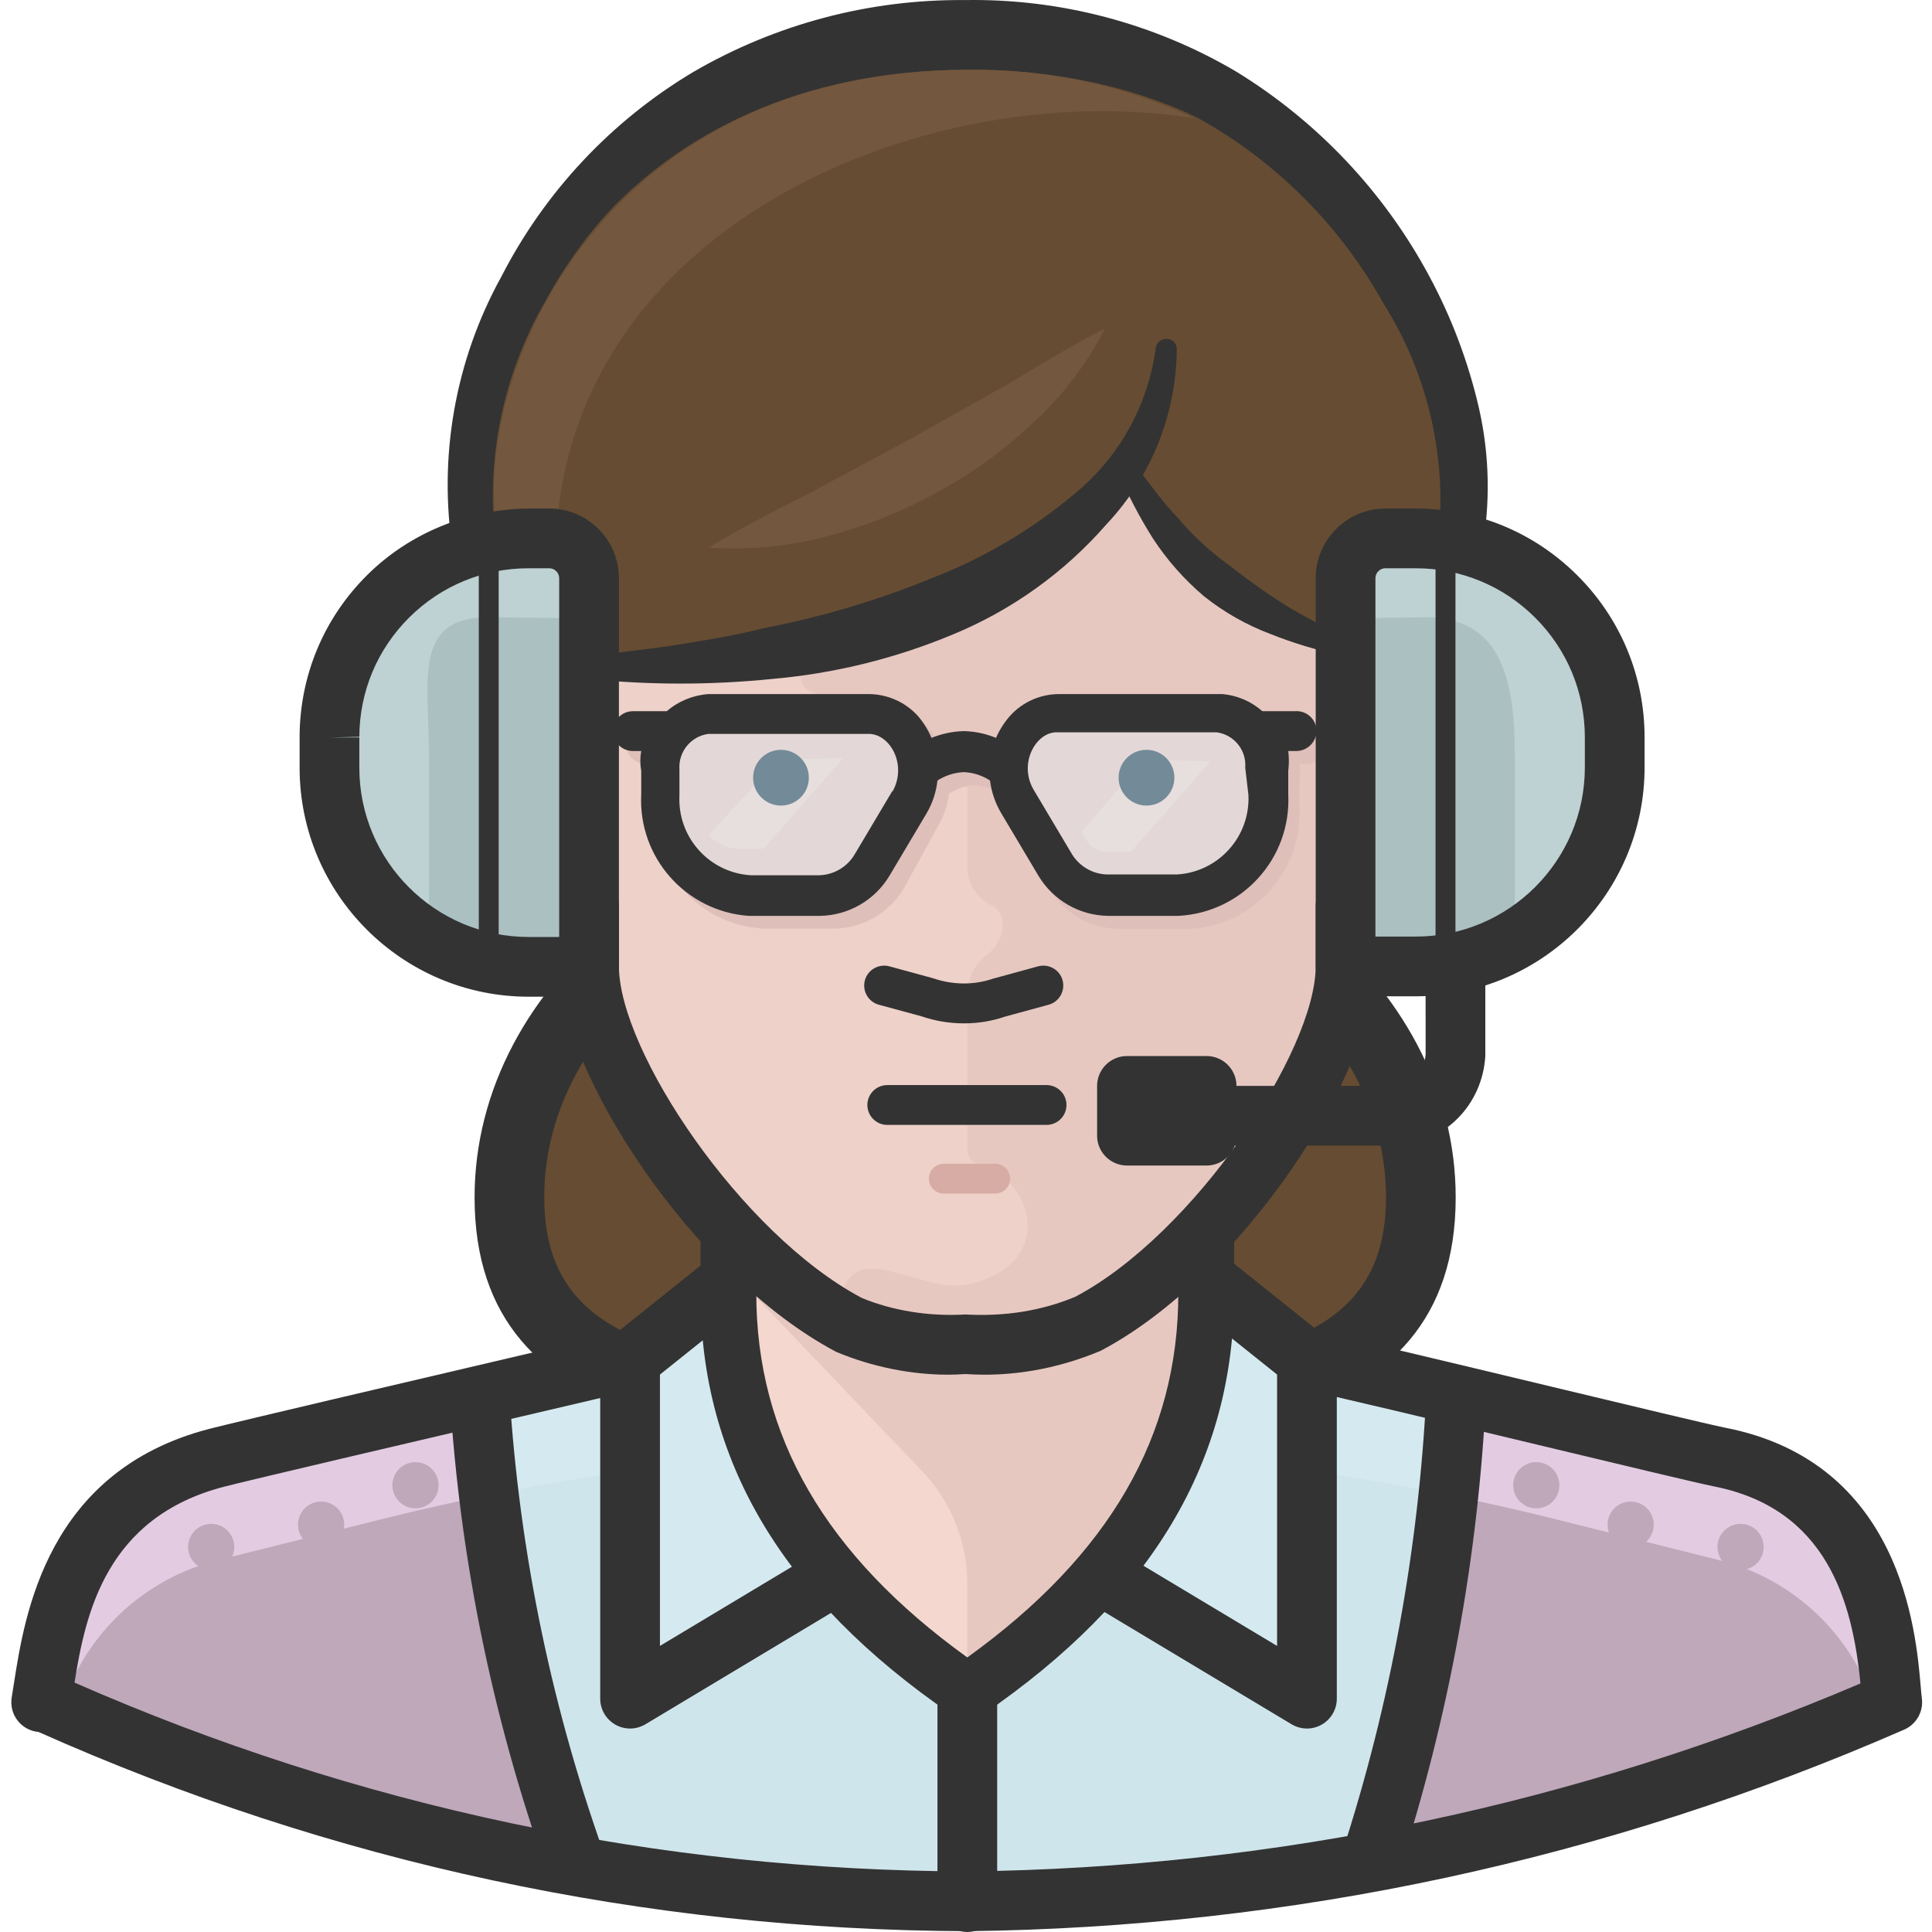 <svg height="511pt" viewBox="-2 0 511 512" width="511pt" xmlns="http://www.w3.org/2000/svg"><path d="m374.035 317.312c0 52.762-54.027 56.031-120.715 56.031s-120.816-3.379-120.816-56.031 54.129-94.965 120.816-94.965 120.715 42.207 120.715 94.965zm0 0" fill="#664c32"/><path d="m277.062 223.719c-66.371 0-120.184 42.84-120.184 94.969 0 36.297 25.535 49.168 63.309 53.707h33.133c66.688 0 120.82-3.375 120.82-56.031-.105-45.371-41.785-83.992-97.078-92.645zm0 0" fill="#664c32"/><path d="m253.32 382.574c-57.941 0-130.051 0-130.051-65.258 0-57.457 58.344-104.203 130.051-104.203 71.66 0 129.953 46.746 129.953 104.203 0 65.258-72.051 65.258-129.953 65.258zm0-150.996c-61.527 0-111.586 38.461-111.586 85.738 0 39.797 35.984 46.793 111.586 46.793 75.535 0 111.484-6.996 111.484-46.793 0-47.277-50.008-85.738-111.484-85.738zm0 0" fill="#333"/><path d="m453.066 386.32c-48.641-12.238-109.527-30.176-198.477-30.176h-.844c-89.48 0-149.836 17.938-198.48 30.176-40.414 10.133-46.426 47.168-49.383 64.789 78.488 33.383 162.688 51.297 247.969 52.758 85.309-1.211 169.551-19.137 247.969-52.758-2.219-16.355-6.758-54.34-48.754-64.789zm0 0" fill="#d5eaf0"/><path d="m453.066 413.441-45.16-11.293c-50.152-12.465-101.637-18.773-153.316-18.781h-.844c-51.539.043-102.883 6.348-152.898 18.781l-45.16 11.293c-19.965 4.996-35.809 20.16-41.68 39.883 75.656 33.055 157.281 50.254 239.844 50.543 82.922-.297 164.902-17.57 240.898-50.754-5.938-19.641-21.77-34.715-41.684-39.672zm0 0" fill="#cfe5ec"/><path d="m360.738 493.316c48.645-7.941 96.062-22.129 141.078-42.207-2.215-16.566-6.754-54.551-48.75-64.996-15.301-3.906-43.262-10.555-69.641-17.199-2.02 42.289-9.648 84.121-22.688 124.402zm0 0" fill="#e3cce2"/><path d="m464.887 409.957c0 3.383-2.742 6.121-6.121 6.121s-6.121-2.738-6.121-6.121c0-3.379 2.742-6.117 6.121-6.117s6.121 2.738 6.121 6.117zm0 0" fill="#bea8ba"/><path d="m435.762 404.051c0 3.379-2.738 6.117-6.117 6.117-3.383 0-6.121-2.738-6.121-6.117 0-3.383 2.738-6.121 6.121-6.121 3.379 0 6.117 2.738 6.117 6.121zm0 0" fill="#bea8ba"/><path d="m410.754 393.602c0 3.383-2.738 6.121-6.117 6.121-3.383 0-6.121-2.738-6.121-6.121 0-3.379 2.738-6.117 6.121-6.117 3.379 0 6.117 2.738 6.117 6.117zm0 0" fill="#bea8ba"/><path d="m453.066 413.441-45.16-11.293c-8.969-2.215-17.938-4.219-27.012-6.016-2.723 33.098-9.488 65.734-20.156 97.184 21.766-3.691 43.32-8.516 64.578-14.453 23.605-7.113 46.789-15.57 69.434-25.324-5.809-19.809-21.664-35.062-41.684-40.098zm0 0" fill="#bea8ba"/><path d="m124.59 369.23c-26.273 6.223-54.344 13.293-69.324 17.094-40.414 10.129-46.43 47.164-49.383 64.785 46.508 20.906 95.309 36.277 145.402 45.797-15-41.051-23.992-84.055-26.695-127.676zm0 0" fill="#e3cce2"/><path d="m59.59 409.957c0 3.383-2.738 6.121-6.117 6.121-3.383 0-6.121-2.738-6.121-6.121 0-3.379 2.738-6.117 6.121-6.117 3.379 0 6.117 2.738 6.117 6.117zm0 0" fill="#bea8ba"/><path d="m88.715 404.051c0 3.379-2.742 6.117-6.121 6.117s-6.121-2.738-6.121-6.117c0-3.383 2.742-6.121 6.121-6.121s6.121 2.738 6.121 6.121zm0 0" fill="#bea8ba"/><path d="m113.723 393.602c0 3.383-2.742 6.121-6.121 6.121-3.379 0-6.121-2.738-6.121-6.121 0-3.379 2.742-6.117 6.121-6.117 3.379 0 6.121 2.738 6.121 6.117zm0 0" fill="#bea8ba"/><path d="m127.438 396.137c-9.074 1.793-18.043 3.797-27.012 6.016l-45.16 11.289c-19.965 4.996-35.809 20.16-41.68 39.887 43.973 19.035 90.004 32.914 137.172 41.363-11.84-31.754-19.672-64.863-23.32-98.555zm0 0" fill="#bea8ba"/><path d="m190.539 308.871v31.656c0 45.266 24.059 78.715 63.312 105.52 39.25-26.805 63.309-60.254 63.309-105.52v-31.656zm0 0" fill="#f4d7ce"/><path d="m317.16 308.871h-126.621v27.223l50.965 53.395c7.836 8.016 12.258 18.758 12.348 29.965v26.379c39.25-26.801 63.309-60.25 63.309-105.516zm0 0" fill="#e7c8c1"/><path d="m253.848 512c-4.371 0-7.914-3.547-7.914-7.914v-56.141c0-4.367 3.543-7.91 7.914-7.91 4.367 0 7.914 3.543 7.914 7.91v56.141c0 4.367-3.547 7.914-7.914 7.914zm0 0" fill="#333"/><path d="m317.477 339.473 26.379 21.102v89.691l-52.758-31.656c15.617-21.523 22.055-47.164 26.379-79.137zm0 0" fill="#d5eaf0"/><path d="m343.855 458.078c-1.41 0-2.82-.383-4.07-1.125l-52.758-31.656 8.141-13.578 40.773 24.473v-71.918l-23.41-18.723 9.891-12.363 26.379 21.102c1.879 1.508 2.969 3.781 2.969 6.184v89.691c0 2.852-1.535 5.48-4.02 6.883-1.203.688-2.555 1.031-3.895 1.031zm0 0" fill="#333"/><path d="m190.855 339.473-26.379 21.102v89.691l52.758-31.656c-15.617-21.523-22.051-47.164-26.379-79.137zm0 0" fill="#d5eaf0"/><g fill="#333"><path d="m164.477 458.078c-1.348 0-2.691-.34-3.902-1.031-2.477-1.402-4.012-4.031-4.012-6.887v-89.688c0-2.402 1.094-4.68 2.969-6.184l26.379-21.105 9.891 12.367-23.41 18.723v71.914l40.773-24.473 8.141 13.582-52.758 31.656c-1.254.742-2.66 1.125-4.07 1.125zm0 0"/><path d="m253.941 511.785c-85.492-.301-168.285-18.066-246.227-52.793-2.066-.184-3.988-1.172-5.34-2.77-1.504-1.773-2.152-4.125-1.766-6.422l.578-3.629c2.848-18.289 8.77-56.363 51.781-67.504 8.691-2.215 49.512-11.766 79.316-18.742 14.695-3.441 26.52-6.203 30.023-7.051l3.699 15.395c-3.52.848-15.379 3.617-30.113 7.07-29.746 6.957-70.48 16.488-78.992 18.652-31.324 8.117-36.738 33.645-39.652 51.914 75.02 32.922 154.594 49.758 236.625 50.047 81.781-.969 161.414-17.734 236.668-49.82-2.125-21.684-8.895-46.402-38.992-52.254-4.617-.949-24.012-5.598-46.465-10.977-26.102-6.266-55.684-13.355-62.785-14.777l3.113-15.52c7.387 1.477 35.84 8.309 63.359 14.902 21.383 5.133 41.582 9.973 45.867 10.84 46.762 9.09 50.613 53.883 51.871 68.605.113 1.281.195 2.34.301 3.125.465 3.492-1.441 6.871-4.668 8.285-78.758 34.43-162.266 52.398-248.203 53.422zm0 0"/><path d="m253.848 455.656c-1.457 0-2.918-.434-4.18-1.301-44.758-30.695-66.52-67.207-66.52-111.605v-21.105h14.777v21.105c0 37.793 18.301 69.398 55.922 96.488 37.621-27.078 55.922-58.684 55.922-96.488v-21.105h14.777v21.105c0 44.41-21.762 80.918-66.52 111.605-1.266.867-2.723 1.301-4.18 1.301zm0 0"/><path d="m143.852 499.84c-15.293-41.867-24.434-85.641-27.164-130.125l15.797-.969c2.641 42.961 11.465 85.227 26.238 125.652zm0 0"/><path d="m368.27 495.758-15.066-4.883c12.809-39.508 20.309-80.602 22.32-122.129l15.809.762c-2.074 42.93-9.832 85.406-23.062 126.25zm0 0"/></g><path d="m364.645 155.66v-26.379c0-63.312-26.484-110.797-110.902-110.797-84.414 0-110.688 42.211-110.688 105.52v31.656c-21.102 0-30.281 19.941-26.379 42.207 4.539 26.484 21.105 42.207 36.934 42.207v15.934c0 25.43 34.082 76.711 68.586 94.965 10 4.18 20.836 5.988 31.656 5.277 10.816.703 21.648-1.102 31.652-5.277 34.508-18.148 68.59-69.43 68.59-94.965v-15.934c15.824 0 32.395-15.301 36.93-42.207 3.797-22.266-5.277-42.207-26.379-42.207zm0 0" fill="#eed1c9"/><path d="m364.645 158.613v-21.102c0-57.086-25.957-105.52-110.793-105.52-9.785-.016-19.559.727-29.23 2.215v110.902c-.008 11.59-4.867 22.648-13.402 30.492-1.945 1.758-2.098 4.762-.344 6.707.629.695 1.445 1.188 2.348 1.418 9.785 2.414 17.426 10.055 19.84 19.84.605 2.789 3.359 4.559 6.148 3.953.715-.156 1.387-.461 1.977-.895 1.75-1.582 3.848-2.738 6.117-3.375 2.832-.699 5.691 1.027 6.391 3.852.098.398.148.805.152 1.211v21.738c.172 4.262 2.691 8.082 6.543 9.918 4.539 2.531 3.27 9.602-1.266 12.977-3.309 2.504-5.262 6.406-5.277 10.555v41.258c.012 1.938 1.371 3.609 3.273 4.008 13.82 3.27 21.102 26.379-3.273 31.656-11.605 2.32-27.117-10.551-32.395 0-.512 3-.832 6.031-.949 9.074 10.176 5.566 21.82 7.852 33.344 6.543 17.863 2.402 35.727-4.387 47.484-18.043 29.438-30.602 52.758-47.484 52.758-79.141v-15.828c21.105 0 29.125-21.629 31.656-42.207 2.852-24.059-2.953-42.207-21.102-42.207zm0 0" fill="#e7c8c1"/><path d="m343.539 191.852h-8.652c-2.969-2.559-6.652-4.145-10.551-4.535h-43.262c-4.938.086-9.621 2.184-12.98 5.801-1.488 1.738-2.695 3.695-3.586 5.805-2.719-1.109-5.613-1.719-8.547-1.793-2.934.066-5.832.672-8.547 1.793-.926-2.113-2.172-4.07-3.691-5.805-3.344-3.637-8.039-5.738-12.98-5.801h-42.945c-3.898.391-7.582 1.977-10.551 4.535h-8.652c-2.914 0-5.277 2.363-5.277 5.277.055 2.891 2.387 5.219 5.277 5.273h2.215c-.215 1.754-.215 3.523 0 5.277v6.227c-.836 16.926 12.195 31.328 29.121 32.184h18.68c7.527-.117 14.469-4.105 18.359-10.555l9.074-16.566c1.574-2.648 2.578-5.594 2.953-8.652 2.086-1.344 4.488-2.109 6.965-2.215 2.477.121 4.875.883 6.965 2.215.289 3.062 1.262 6.02 2.852 8.652l9.918 16.672c3.891 6.449 10.828 10.434 18.359 10.551h18.676c16.926-.852 29.961-15.254 29.125-32.18v-6.227c.262-1.75.262-3.527 0-5.277h1.688c2.914 0 5.277-2.359 5.277-5.273.059-2.914-2.258-5.324-5.172-5.383-.039 0-.074 0-.109 0zm0 0" fill="#dfbfba"/><path d="m274.848 298.109h-42.207c-2.918 0-5.277-2.359-5.277-5.277 0-2.914 2.359-5.273 5.277-5.273h42.207c2.918 0 5.277 2.359 5.277 5.273 0 2.918-2.359 5.277-5.277 5.277zm0 0" fill="#333"/><path d="m252.977 271.203c-3.793 0-7.633-.617-11.285-1.875l-11.281-3.062c-2.812-.762-4.473-3.668-3.703-6.48.766-2.812 3.676-4.441 6.477-3.699l11.605 3.164c5.344 1.832 10.887 1.812 15.891.102l11.934-3.266c2.852-.754 5.719.906 6.48 3.699.762 2.812-.898 5.719-3.699 6.48l-11.613 3.164c-3.41 1.176-7.09 1.773-10.805 1.773zm0 0" fill="#333"/><path d="m261.234 316.309h-13.613c-2.184 0-3.957-1.773-3.957-3.957 0-2.184 1.773-3.957 3.957-3.957h13.613c2.184 0 3.957 1.773 3.957 3.957 0 2.184-1.77 3.957-3.957 3.957zm0 0" fill="#d7aca4"/><path d="m320.008 189.215h-42.84c-3.453.008-6.742 1.461-9.074 4.008-4.648 5.359-5.367 13.082-1.793 19.207l10.551 16.672c2.824 5.062 8.133 8.238 13.93 8.336h18.57c13.824-.906 24.359-12.754 23.637-26.594v-6.539c.551-7.57-5.008-14.207-12.559-14.984" fill="#e3d7d7"/><path d="m193.809 237.121h18.465c5.801-.184 11.102-3.332 14.035-8.336l10.023-17.094c3.59-6.086 2.867-13.789-1.793-19.102-2.34-2.336-5.562-3.562-8.863-3.375h-43.156c-7.684.395-13.59 6.938-13.199 14.621.004.051.008.102.012.152v6.539c-.543 13.816 10.047 25.531 23.844 26.383" fill="#e3d7d7"/><path d="m203.625 201.242-18.363 20.156c2.262 2.277 5.336 3.57 8.547 3.586h6.016l21.105-24.059zm0 0" fill="#e7dede"/><path d="m300.594 201.242-16.461 19.207 1.266 2.215c1.074 1.902 3.094 3.074 5.277 3.059h6.543l21.102-23.953zm0 0" fill="#e7dede"/><path d="m211.852 206.098c0 4.078-3.305 7.387-7.383 7.387-4.082 0-7.387-3.309-7.387-7.387s3.305-7.387 7.387-7.387c4.078 0 7.383 3.309 7.383 7.387zm0 0" fill="#738a98"/><path d="m308.719 206.098c0 4.078-3.305 7.387-7.387 7.387-4.078 0-7.387-3.309-7.387-7.387s3.309-7.387 7.387-7.387c4.082 0 7.387 3.309 7.387 7.387zm0 0" fill="#738a98"/><path d="m340.691 188.477h-8.652c-2.945-2.598-6.641-4.188-10.551-4.539h-43.367c-4.953.016-9.668 2.121-12.98 5.805-1.52 1.734-2.766 3.691-3.691 5.805-2.715-1.121-5.613-1.73-8.547-1.797-2.934.078-5.832.688-8.547 1.797-.891-2.109-2.102-4.066-3.59-5.805-3.398-3.742-8.238-5.855-13.293-5.805h-42.207c-4.086.281-7.973 1.871-11.078 4.539h-8.969c-2.914 0-5.277 2.363-5.277 5.273 0 2.914 2.363 5.277 5.277 5.277h2.215c-.316 1.746-.316 3.531 0 5.277v6.223c-.848 16.656 11.75 30.945 28.383 32.184h18.996c7.527-.117 14.465-4.105 18.359-10.551l9.918-16.672c1.543-2.656 2.512-5.602 2.848-8.652 2.09-1.332 4.492-2.094 6.965-2.215 2.477.105 4.883.871 6.965 2.215.375 3.059 1.383 6.004 2.957 8.652l9.918 16.672c3.891 6.445 10.828 10.434 18.359 10.551h18.676c16.926-.852 29.961-15.258 29.125-32.184v-6.223c.211-1.754.211-3.523 0-5.277h2.215c2.891-.055 5.219-2.387 5.277-5.277.008-2.91-2.348-5.281-5.262-5.293-.148 0-.297.008-.441.02zm-106.68 21.102-9.918 16.672c-1.934 3.398-5.484 5.555-9.391 5.699h-18.254c-11.012-.68-19.43-10.086-18.891-21.105v-6.961c-.316-4.676 3.059-8.789 7.703-9.395h42.207c5.91-.211 10.555 8.23 6.543 15.301zm94.332 1.059c.543 11.016-7.875 20.422-18.887 21.102h-18.676c-3.906-.145-7.457-2.301-9.391-5.699l-9.918-16.672c-4.223-7.066.633-15.512 6.223-15.301h42.207c4.633.605 7.977 4.738 7.598 9.395zm0 0" fill="#333"/><path d="m248.66 364.305c-9.672 0-20.008-2.051-29.523-6.027-38.141-20.145-73.445-74.562-73.445-102.273v-8.945c-17.914-4.254-32.516-22.746-36.816-47.859-2.758-15.742.281-30.293 8.34-39.895 4.699-5.59 10.801-9.23 17.926-10.75v-24.551c0-76.332 38.797-113.434 118.602-113.434 78.84 0 118.812 39.941 118.812 118.707v19.277c7.078 1.512 13.148 5.129 17.828 10.668 8.066 9.57 11.148 24.141 8.438 39.977-4.234 25.117-18.836 43.621-36.816 47.863v8.941c0 27.801-35.312 82.25-72.82 101.973-11.699 4.914-23.93 6.977-35.844 6.16-1.543.117-3.105.168-4.68.168zm5.082-337.906c-71.078 0-102.773 30.105-102.773 97.605v31.656c0 4.367-3.547 7.914-7.914 7.914-5.809 0-10.418 1.988-13.715 5.914-4.977 5.918-6.797 16.02-4.871 27.012 3.973 23.172 17.977 35.66 29.137 35.66 4.371 0 7.914 3.543 7.914 7.914v15.93c0 22.547 32.438 71.082 64.371 87.969 8.184 3.391 17.883 4.945 27.438 4.379 10.586.59 20.305-1.008 29.125-4.688 31.293-16.488 63.723-65.031 63.723-87.66v-15.93c0-4.371 3.543-7.914 7.914-7.914 11.488 0 25.184-12.234 29.129-35.609 1.887-11.082.043-21.215-4.934-27.121-3.289-3.883-7.875-5.859-13.645-5.859-4.371 0-7.914-3.543-7.914-7.914v-26.379c0-70.188-32.727-102.879-102.984-102.879zm0 0" fill="#333"/><path d="m254.379 18.484c-90.852 0-127.258 69.328-127.258 110.797 0 47.48 26.379 58.035 26.379 84.414v-36.934c90.008-.527 120.188-20.574 142.453-52.758 11.582 23.504 32.793 40.828 58.141 47.484v42.207c0-23.215 26.379-47.59 26.379-84.414-.105-41.047-35.246-110.797-126.094-110.797zm0 0" fill="#664c32"/><path d="m185.262 145.109c9.18-5.488 18.148-10.027 27.016-14.562l25.746-13.824 25.746-14.453c8.547-4.961 17.094-10.555 26.59-15.195-4.859 9.445-11.363 17.949-19.203 25.113-7.699 7.258-16.32 13.465-25.641 18.465-9.016 4.984-18.625 8.812-28.598 11.395-10.305 2.793-21.008 3.828-31.656 3.062zm0 0" fill="#73573e"/><path d="m254.379 18.484c-90.852 0-125.992 69.75-125.992 111.219 0 27.961 12.98 45.266 21.105 61.938 0-3.586 0-6.965 0-8.969-29.441-111.426 84.73-164.188 164.609-151.312-18.688-8.727-39.102-13.125-59.723-12.875zm0 0" fill="#73573e"/><path d="m157.09 160.938 1.055 47.48h-9.285c-1.547-10.809-6.762-20.754-14.773-28.172-8.297-9.789-13.992-21.512-16.566-34.082-3.934-25.059.594-50.719 12.875-72.914 11.52-22.438 29.105-41.191 50.754-54.129 21.836-12.723 46.695-19.32 71.961-19.102 25.316-.441 50.262 6.133 72.07 18.996 21.508 13.215 39.129 31.891 51.07 54.129 5.945 11.035 10.379 22.82 13.191 35.031 2.828 12.445 3.078 25.336.738 37.883-2.527 12.535-7.867 24.332-15.617 34.504-7.281 9.812-15.828 18.254-15.828 27.855h-9.602l1.16-47.48c.344-2.012 2.25-3.363 4.262-3.02 1.543.266 2.754 1.473 3.02 3.02l1.16 47.48c.117 2.562-1.867 4.734-4.426 4.852-.074 0-.145.004-.219.004-2.641.059-4.844-2.004-4.957-4.645.195-6.93 2.352-13.66 6.227-19.414 3.48-5.383 7.172-10.023 10.551-14.668 6.453-9.047 10.781-19.434 12.66-30.387 2.617-22.355-2.523-44.926-14.559-63.945-11.02-19.742-27.125-36.176-46.641-47.59-19.516-11.172-41.672-16.891-64.156-16.566-22.543-.254-44.773 5.266-64.578 16.039-19.633 11.223-35.75 27.707-46.531 47.59-11.375 19.527-16.012 42.258-13.191 64.68 2.211 10.832 7.066 20.945 14.141 29.441 3.855 4.781 7.383 9.824 10.551 15.09 3.172 6.004 4.734 12.73 4.539 19.52-.059 2.562-2.184 4.594-4.746 4.535h-.004c-2.562-.055-4.594-2.18-4.535-4.742 0-.004 0-.004 0-.004l.949-47.484c.344-2.008 2.25-3.363 4.262-3.02 1.543.266 2.754 1.477 3.02 3.02zm0 0" fill="#333"/><path d="m153.609 174.02c7.805-1.266 15.719-1.898 23.527-3.164 7.809-1.266 15.512-2.535 23.004-4.434 15.062-2.902 29.801-7.285 44-13.086 14.027-5.375 27.051-13.082 38.516-22.789 11.578-9.637 19.109-23.27 21.102-38.199.168-1.531 1.523-2.656 3.062-2.531 1.414.055 2.531 1.219 2.531 2.637-.105 17.266-6.738 33.852-18.57 46.43-11.18 12.828-25.195 22.875-40.941 29.332-15.203 6.328-31.289 10.277-47.695 11.711-16.172 1.637-32.469 1.637-48.641 0-1.512-.109-2.645-1.426-2.535-2.938 0-.004 0-.012 0-.016.195-1.211 1.121-2.18 2.324-2.426zm0 0" fill="#333"/><path d="m297.957 122.738c4.008 5.168 7.809 10.551 11.922 14.773 3.906 4.613 8.371 8.727 13.297 12.238 4.77 3.781 9.734 7.305 14.879 10.551 5.273 3.273 10.551 5.91 16.672 8.863 1.168.531 1.684 1.906 1.156 3.074-.031.066-.066.133-.102.199-.5.965-1.574 1.48-2.641 1.266-6.484-1.336-12.84-3.242-18.992-5.699-6.363-2.398-12.309-5.781-17.621-10.023-5.211-4.426-9.758-9.578-13.504-15.301-3.516-5.59-6.582-11.445-9.18-17.516-.523-1.254.031-2.699 1.266-3.27 1.027-.402 2.199-.055 2.848.844zm0 0" fill="#333"/><path d="m425.422 195.441v7.914c0 29.137-23.621 52.758-52.758 52.758h-18.57v-113.434h18.465c29.137-.059 52.805 23.516 52.863 52.656zm0 0" fill="#bed1d3"/><path d="m375.195 163.574c20.262 0 23.742 16.566 23.742 36.93v55.609h-44.844v-92.223zm0 0" fill="#abc0c1"/><path d="m372.66 264.031h-18.57c-4.371 0-7.914-3.543-7.914-7.914v-102.883c0-10.184 8.285-18.465 18.465-18.465h7.914.125c16.145 0 31.344 6.273 42.805 17.688 11.477 11.434 17.816 26.656 17.848 42.863v.121 7.914c0 33.457-27.215 60.676-60.672 60.676zm-10.656-15.828h10.656c24.73 0 44.844-20.117 44.844-44.848v-8.02c-.02-11.965-4.711-23.215-13.191-31.672-8.469-8.426-19.703-13.07-31.652-13.07-.031 0-.062 0-.094 0h-7.926c-1.453 0-2.637 1.188-2.637 2.641zm0 0" fill="#333"/><path d="m377.934 142.68h5.277v113.438h-5.277zm0 0" fill="#333"/><path d="m84.809 195.441v8.02c0 29.137 23.621 52.758 52.762 52.758h16.039v-113.539h-15.828c-29.141-.113-52.855 23.41-52.973 52.551zm0 0" fill="#bed1d3"/><path d="m127.016 163.574c-20.258 0-15.824 16.566-15.824 36.93v55.609h42.207v-92.223zm0 0" fill="#abc0c1"/><path d="m153.605 264.137h-16.035c-33.453 0-60.672-27.223-60.672-60.68v-8.227c.062-16.238 6.434-31.453 17.941-42.863 11.504-11.418 27.234-17.523 42.969-17.602h5.246c10.18 0 18.465 8.285 18.465 18.465v102.988c0 4.371-3.547 7.918-7.914 7.918zm-16.02-113.543c-11.938 0-23.145 4.617-31.602 13.012-8.504 8.434-13.211 19.676-13.258 31.652l-7.914.18h7.914v8.02c0 24.73 20.117 44.852 44.844 44.852h8.121v-95.074c0-1.453-1.188-2.641-2.637-2.641h-5.277c-.062 0-.125 0-.191 0zm0 0" fill="#333"/><path d="m124.383 142.68h5.273v113.438h-5.273zm0 0" fill="#333"/><path d="m304.07 303.602v-15.828h63.312c4.039-.27 7.656-3.875 7.922-8.387l-.008-25.906h15.828v26.379c-.773 12.965-10.758 22.961-23.258 23.73zm0 0" fill="#333"/><path d="m296.16 287.77h21.105v13.188h-21.105zm0 0" fill="#3a3a3a"/><path d="m317.262 308.875h-21.105c-4.367 0-7.914-3.543-7.914-7.91v-13.191c0-4.367 3.547-7.914 7.914-7.914h21.105c4.367 0 7.914 3.547 7.914 7.914v13.191c0 4.367-3.547 7.91-7.914 7.91zm0 0" fill="#333"/></svg>